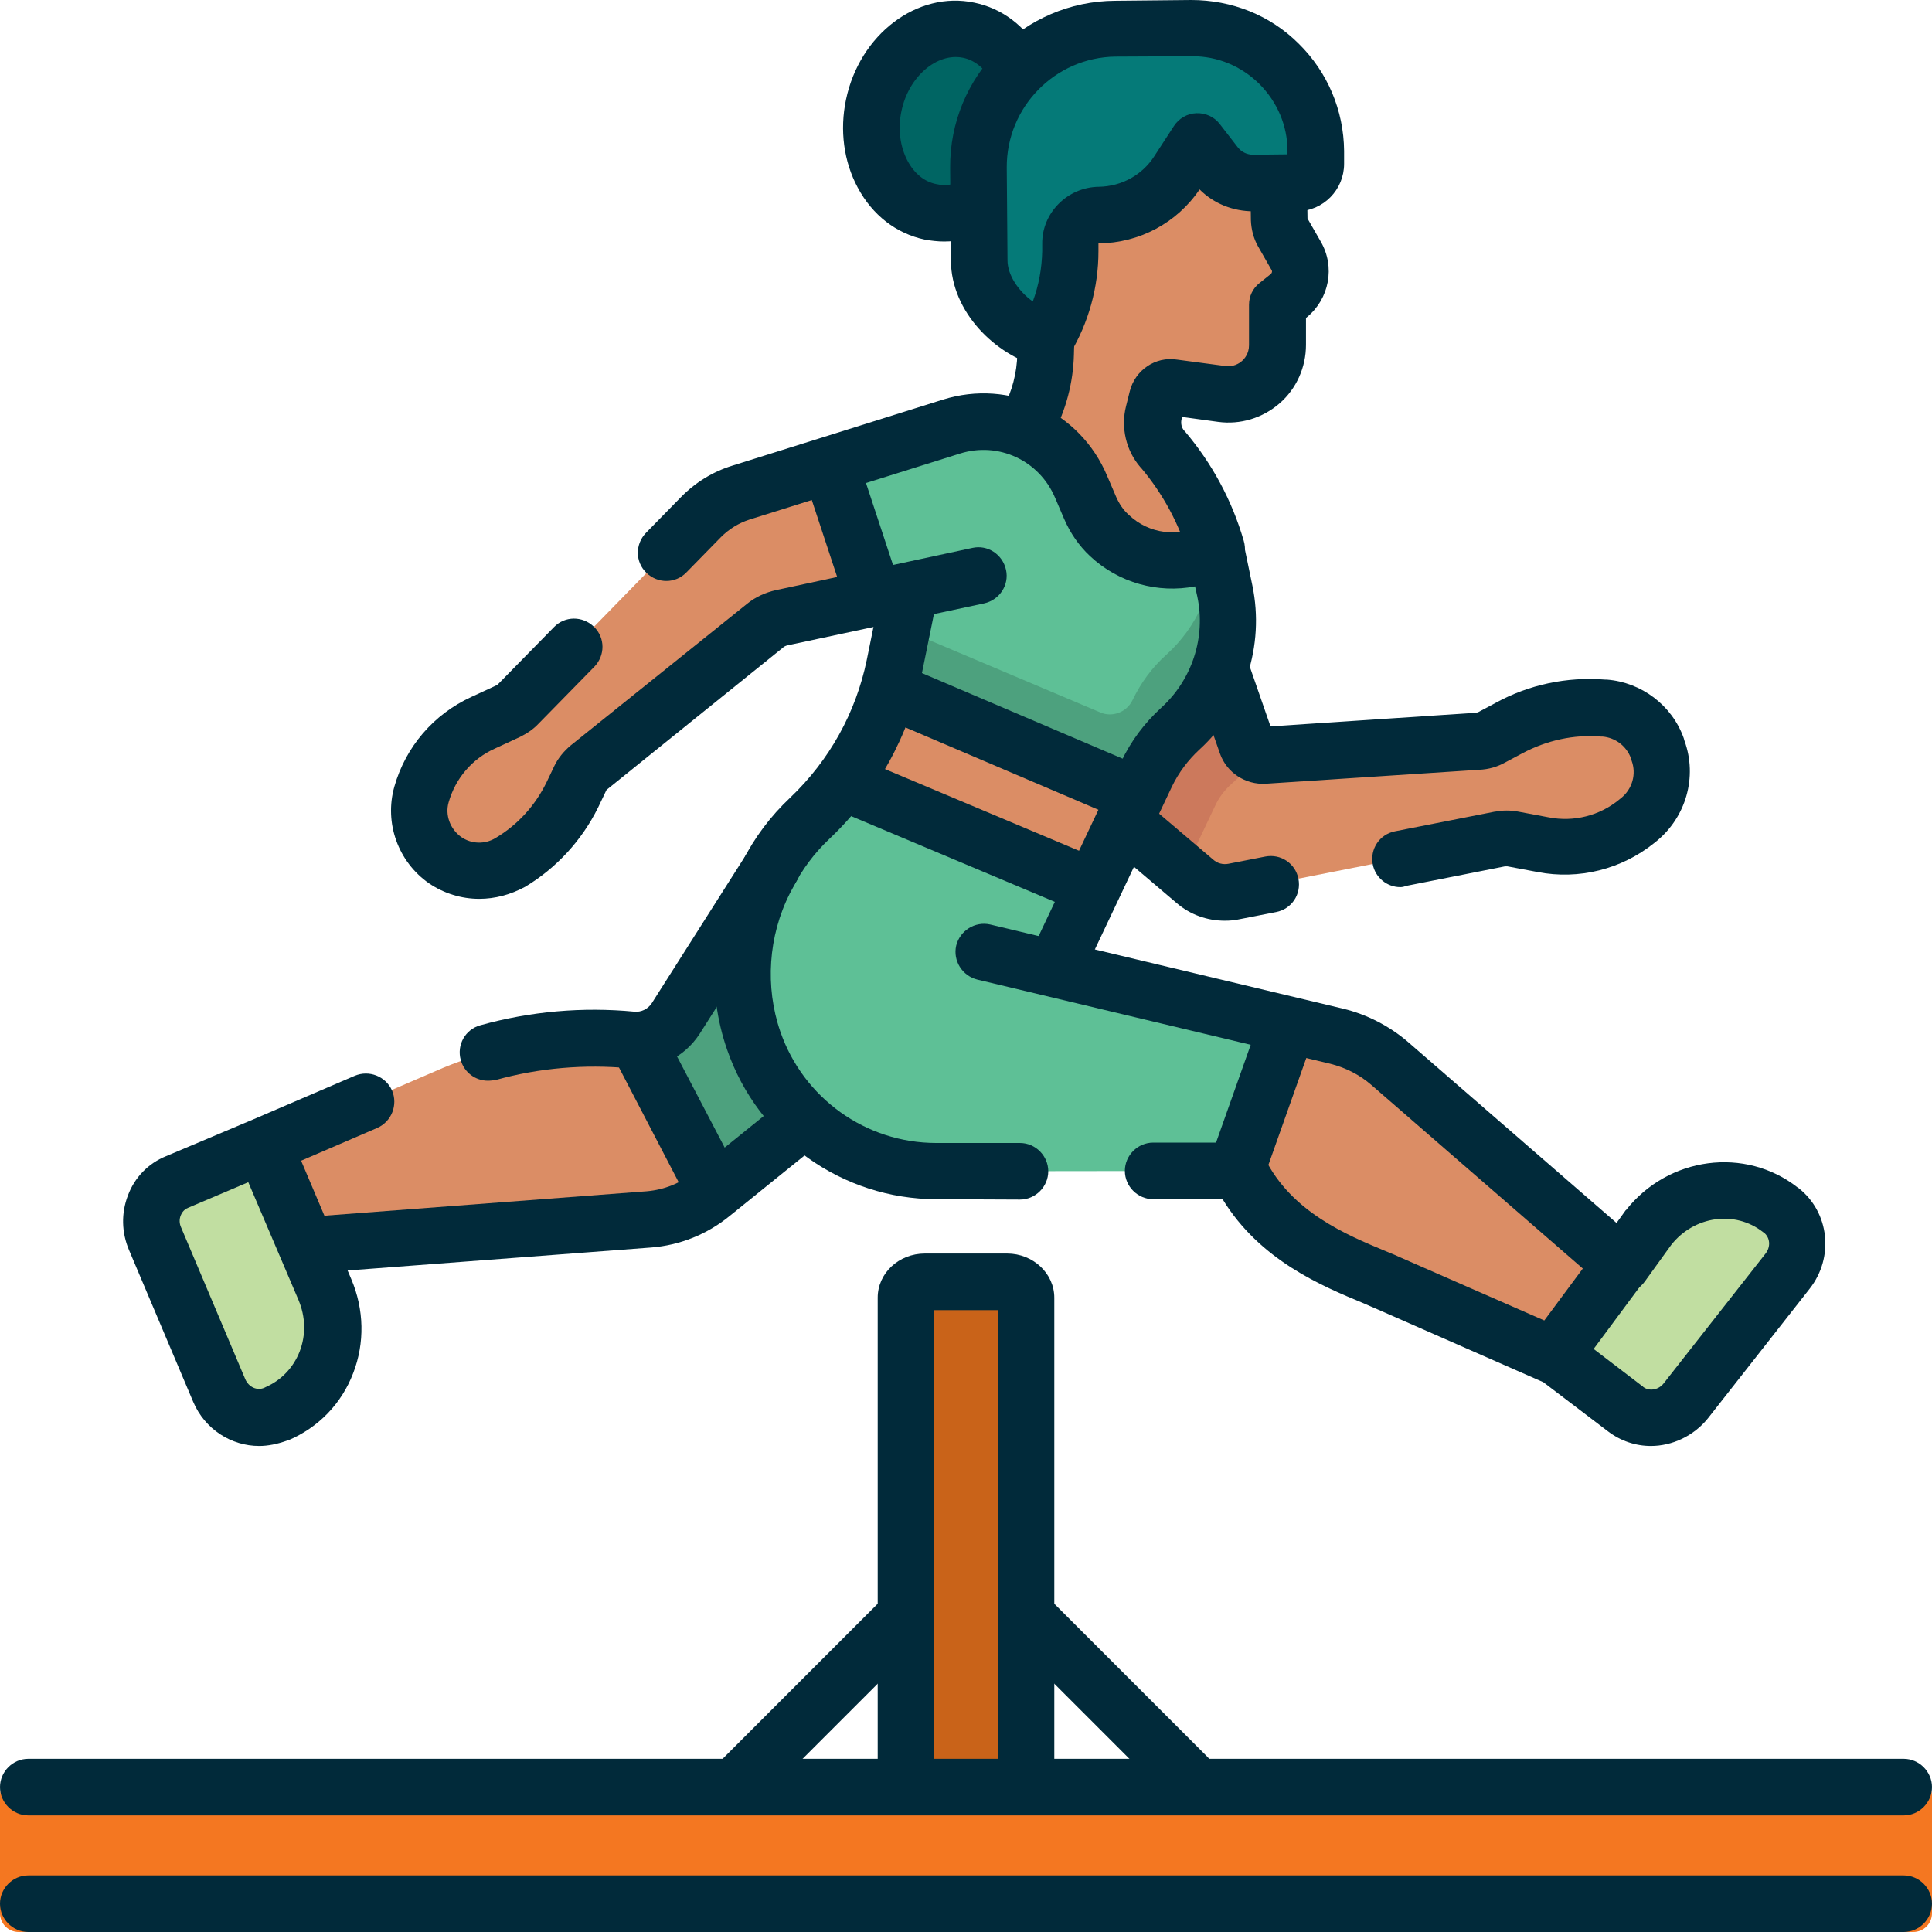 <?xml version="1.0" encoding="utf-8"?>
<!-- Generator: Adobe Illustrator 27.5.0, SVG Export Plug-In . SVG Version: 6.00 Build 0)  -->
<svg version="1.1" id="Capa_1" xmlns="http://www.w3.org/2000/svg" xmlns:xlink="http://www.w3.org/1999/xlink" x="0px" y="0px"
	 viewBox="0 0 512 512" style="enable-background:new 0 0 512 512;" xml:space="preserve">
<style type="text/css">
	.st0{fill:#C1DEA1;}
	.st1{fill:#4DA17E;}
	.st2{fill:#DB8D65;}
	.st3{fill:#006563;}
	.st4{fill:#5EC096;}
	.st5{fill:#057A78;}
	.st6{fill:#CC795C;}
	.st7{fill:#C96319;}
	.st8{fill:#F47721;}
	.st9{fill:#012A3A;}
</style>
<g>
	<g>
		<path class="st0" d="M81,330l5,11.7c5.5,12.9-0.2,27.6-12.7,32.9l-0.3,0.1c-5.7,2.4-12.4-0.4-14.9-6.3l-17-40.2
			c-2.5-5.9,0.1-12.6,5.8-15l23-9.7l13.1,12.2L81,330z"/>
		<path class="st1" d="M222.4,290l-14.3,6.6l-7.2,10.2l-11.3,8.8l-19.4-16.8l-1.6-23.3c4.2,0,8.1-2.1,10.4-5.7l2.3-3.6l11.1-7.5
			l12.3-29.2L222.4,290z"/>
		<path class="st2" d="M189.7,315.7l-1,0.8c-4.8,3.9-10.6,6.2-16.6,6.7L81,330l-11.2-26.5l47.6-20.5c12.8-5.3,26.5-8,40.2-8
			c3.3,0,6.6,0.1,9.9,0.5c0.4,0,0.8,0,1.2,0L189.7,315.7z"/>
		<path class="st2" d="M292.5,213.5l12,4.2l9.3,13.4l2.9,2.4c2.9,2.4,6.7,3.5,10.4,2.7l70.5-13.9c1.1-0.2,2.3-0.2,3.4,0l8,1.5
			c8.8,1.7,17.9-0.6,24.8-6.2l0.5-0.4c5.5-4.4,7.6-11.8,5.2-18.3l-0.2-0.7c-2.2-6-7.6-10.1-14-10.6l-0.4,0c-8.7-0.7-17.3,1.2-25,5.3
			l-4.5,2.4c-1.2,0.6-2.5,1-3.9,1.1l-56.6,3.7c-0.5,0-1.2-0.1-1.7-0.2c-1.4-0.4-4.5,0.2-5-1.2l-7.2-27.2L292.5,213.5z"/>
		
			<ellipse transform="matrix(0.204 -0.979 0.979 0.204 168.958 271.837)" class="st3" cx="251.7" cy="32" rx="24.6" ry="20.6"/>
		<path class="st2" d="M270.1,115.9c2.9-5.4,6.9-15.6,7-21.8l0.2-6.9c0,0-1.2-7.9-3.5-12.2l6-14.5l0-11c0-16.8,13.5-30.4,30.3-30.5
			l0,0c15.8-0.1,28.7,12.6,28.9,28.4c0,4.6,0.1,8.6,0.1,10.7c0,1.1,0.3,2.3,0.9,3.2l3.6,6.3c2,3.5,1.2,8-2,10.6l-3,2.4l0,10.8
			c0,7.9-7,14-14.8,12.9l-12.8-1.8c-1.9-0.3-3.7,0.9-4.1,2.8l-1,4c-0.8,3.4,0,6.9,2.2,9.5l0.2,0.2c6.5,7.7,11.3,16.7,14.2,26.3l0,0
			l-20.9,14.2L270.1,115.9z"/>
		<path class="st4" d="M341.5,271.6l-2.4,23.4l-10.8,15.3l-80.1,0.1c-21.9,0-41.3-13.9-48.4-34.5c-2-5.8-3-11.9-3-17.9
			c0-8.4,2-16.9,5.9-24.6l0.8-1.5c2.8-5.6,6.6-10.7,11.1-15c3.2-3,6.1-6.2,8.6-9.7l39,7.3l27.5,20.7L286,243l-7.6,5.9l1.1,7.9
			L341.5,271.6z"/>
		<path class="st5" d="M259.3,44.4l0.2,24.6c0.1,9.4,8.7,18.4,17.7,20.8l0,0c4.2-7.1,6.4-15.1,6.4-23.3l0-1.9c0-4.2,3.3-7.6,7.5-7.6
			l0,0c8.5-0.1,16.3-4.4,21-11.5l3.6-5.6c0.7-1.1,2.4-1.2,3.2-0.2l3.1,4c2.4,3.1,6.1,4.8,10.1,4.8l11.6-0.1c2.8,0,5-2.3,5-5l0-3.4
			c-0.1-18.1-14.9-32.6-32.9-32.5l-20.2,0.1C275.4,7.8,259.1,24.2,259.3,44.4z"/>
		<path class="st6" d="M333.4,200.1c-2.1,2.8-4.5,5.4-7.1,7.7c-1.8,1.6-3.3,3.6-4.3,5.8l-8.3,17.5l-21.2-17.6l28.8-41.8l9.3,25.6
			C331,198.7,332.1,199.7,333.4,200.1z"/>
		<path class="st2" d="M301.2,210.8l-11.5,24.4l-66.4-28c5.5-7.3,9.6-15.6,12.2-24.4l34.9,7.7L301.2,210.8z"/>
		<path class="st4" d="M324.5,163.6c0,10.8-5.5,18.4-13.6,25.8c-3.7,3.4-6.8,7.5-8.9,12.1l-2.7,5.7l-56.9-26.4
			c0.6-2.1-1.8-4.9-1.3-7.1l0.1-17.3l-9.5,2.1l-11.6-35.3l32.3-10.1c13.8-4.3,28.7,2.5,34.4,15.9l2.4,5.6c1.2,2.8,2.9,5.3,5.1,7.4
			c4.6,4.3,10.6,6.6,16.6,6.6c4,0,8-1,11.6-3l1.3,10.3C324.2,158.4,324.5,161,324.5,163.6z"/>
		<path class="st1" d="M324.8,160.9c0,10.8-4.5,21.2-12.6,28.6c-3.7,3.4-6.8,7.5-8.9,12.1l-2.7,5.7l-65.7-28
			c0.6-2.1,1.2-4.2,1.6-6.4l1.4-6.8l53.7,22.7c3.2,1.4,7-0.1,8.5-3.2l0,0c2.2-4.6,5.2-8.7,9-12.1c8.2-7.4,12.7-17.8,12.7-28.6
			c0-0.9,0-1.9-0.1-2.8c0,0,0.1,0,0.1-0.1l2.3,11.1C324.5,155.6,324.8,158.2,324.8,160.9z"/>
		<path class="st2" d="M231.6,158.4l-24.4,5.2c-1.7,0.4-3.2,1.1-4.5,2.1l-46.6,37.5c-1,0.8-1.8,1.8-2.4,3l-2.1,4.4
			c-1.8,3.7-4.1,7.1-6.9,10.1c-2.8,3-6,5.6-9.5,7.7c-2.5,1.5-5.3,2.2-8.1,2.2c-3.2,0-6.3-0.9-9-2.8c-4.4-3-6.8-7.9-6.8-13.1
			c0-1.4,0.2-2.9,0.6-4.3c2.4-8.4,8.3-15.4,16.3-19l6.7-3.1c1-0.4,1.9-1.1,2.7-1.9l48.4-49.6c2.9-3,6.6-5.2,10.6-6.5l23.5-7.4
			L231.6,158.4z"/>
		<path class="st2" d="M429.6,335.1l2,16.5l-18.7,8l-44.5-19.5c-11.1-4.8-30.6-11-40-29.9l13.2-38.7l12.5,3c5.2,1.2,10,3.7,14.1,7.2
			L429.6,335.1z"/>
		<path class="st7" d="M240.1,472.2V343.9c0-2.3,2.2-4.2,5-4.2h21.8c2.8,0,5,1.9,5,4.2v128.3L240.1,472.2L240.1,472.2z"/>
		<path class="st8" d="M507,470.9H5c-2.8,0-5,2.2-5,5V507c0,2.8,2.2,5,5,5h502c2.8,0,5-2.2,5-5v-31.1
			C512,473.1,509.8,470.9,507,470.9z"/>
		<path class="st0" d="M412.8,359.7l17.8,13.6c4.9,3.8,12,2.9,16-2.2l27-34.4c4-5,3.2-12.2-1.7-16l-0.3-0.2
			c-10.7-8.4-26.3-6.3-35,4.7l-7.1,9.9L412.8,359.7z"/>
	</g>
	<g>
		<path class="st9" d="M250.2,64c-1.7,0-3.4-0.2-5.1-0.5c-7.6-1.6-13.9-6.5-17.8-13.8c-3.7-6.9-4.8-15.2-3.1-23.3
			c3.6-17.3,18.9-28.9,34-25.7c7.3,1.5,13.4,6.1,17.4,13c2.1,3.6,0.8,8.2-2.8,10.2c-3.6,2.1-8.2,0.8-10.2-2.8
			c-1.8-3.1-4.4-5.2-7.4-5.8c-6.9-1.4-14.4,5-16.3,14.1c-1,4.7-0.4,9.4,1.6,13.2c1.8,3.4,4.5,5.6,7.7,6.2c2.2,0.5,4.4,0.2,6.5-0.8
			c3.8-1.7,8.2,0,9.9,3.8c1.7,3.8,0,8.2-3.8,9.9C257.5,63.2,253.8,64,250.2,64z"/>
		<path class="st9" d="M322.3,153c-3.2,0-6.2-2.1-7.2-5.4c-2.6-8.7-6.8-16.6-12.7-23.6l-0.2-0.2c-3.8-4.4-5.2-10.5-3.8-16.1l1-4
			c1.4-5.6,6.8-9.3,12.5-8.4l12.8,1.7c2.2,0.3,3.7-0.7,4.4-1.3c0.7-0.6,1.9-2,1.9-4.2l0-10.7c0-2.3,1-4.4,2.8-5.8l3-2.4
			c0.3-0.3,0.4-0.7,0.2-1l-3.6-6.3c-1.2-2.1-1.8-4.5-1.9-6.9l-0.1-7.8c0-4.1,3.3-7.5,7.4-7.6c0,0,0,0,0.1,0c4.1,0,7.5,3.3,7.5,7.4
			l0.1,7.5l3.5,6.1c3.9,6.7,2.3,15.2-3.7,20.1l-0.2,0.2l0,7.1c0,5.9-2.5,11.6-7,15.5c-4.5,3.9-10.4,5.7-16.3,4.9l-9.5-1.3l-0.2,0.7
			c-0.2,1,0,2.1,0.7,2.9l0.2,0.2c7.2,8.5,12.5,18.3,15.6,29c1.2,4-1.1,8.1-5.1,9.3C323.7,152.9,323,153,322.3,153z M309.9,110.1
			C309.9,110.1,309.9,110.1,309.9,110.1L309.9,110.1z"/>
		<path class="st9" d="M272.4,119.3c-1.2,0-2.4-0.3-3.6-0.9c-3.6-2-5-6.5-3-10.2c2.4-4.4,3.7-9.4,3.8-14.4l0.1-3.9
			c0.1-4.1,3.4-7.4,7.5-7.4c0,0,0.1,0,0.1,0c4.1,0.1,7.4,3.5,7.4,7.6l-0.1,3.9c-0.2,7.4-2.1,14.7-5.6,21.2
			C277.6,117.9,275,119.3,272.4,119.3z"/>
		<path class="st9" d="M277.2,97.3c-0.6,0-1.3-0.1-1.9-0.2c-11.4-3-23.2-14.3-23.3-28l-0.2-24.6c0,0,0,0,0,0
			c-0.2-24.3,19.5-44.2,43.8-44.3L315.7,0c10.7,0,20.9,4,28.5,11.6c7.6,7.5,11.9,17.6,12,28.4l0,3.4c0,6.9-5.5,12.5-12.4,12.6
			L332.2,56c-5.4,0-10.5-2-14.3-5.8c-6,8.9-16,14.2-26.7,14.3c-0.1,0-0.1,0-0.1,0.1l0,2c0,9.5-2.6,18.9-7.5,27.1
			C282.3,96,279.8,97.3,277.2,97.3z M266.8,44.4l0.2,24.6c0,3.8,2.8,8.1,6.7,10.9c1.6-4.3,2.4-8.8,2.5-13.4l0-1.9
			c-0.1-8.2,6.7-15,15-15.1c6-0.1,11.5-3.1,14.7-8.1l5.2-8c1.3-2,3.5-3.3,5.9-3.4c2.4-0.1,4.7,0.9,6.2,2.8L328,39c1,1.3,2.5,2,4.1,2
			c0,0,0,0,0,0l9.1-0.1l0-0.9c0-6.7-2.7-13-7.5-17.8c-4.8-4.7-11-7.3-17.7-7.3c-0.1,0-0.1,0-0.2,0l-20.2,0.1
			C279.6,15.2,266.7,28.4,266.8,44.4L266.8,44.4z"/>
		<path class="st9" d="M414.1,363.5c-1.6,0-3.1-0.5-4.5-1.5c-3.3-2.5-4-7.2-1.5-10.5l15.5-20.9c2.5-3.3,7.2-4,10.5-1.5
			c3.3,2.5,4,7.2,1.5,10.5l-15.5,20.9C418.6,362.5,416.4,363.5,414.1,363.5z"/>
		<path class="st9" d="M437.5,383.2c-4,0-8-1.3-11.4-3.9l-17.1-13l-43.7-19.2c-1.2-0.5-2.5-1.1-3.9-1.7
			c-11.1-4.6-27.5-11.4-37.4-27.6l-18.4,0c0,0,0,0,0,0c-4.1,0-7.5-3.4-7.5-7.5c0-4.1,3.4-7.5,7.5-7.5l22.9,0c0,0,0,0,0,0
			c2.8,0,5.4,1.6,6.7,4.2c7.1,14.2,21.5,20.2,32.1,24.6c1.5,0.6,2.9,1.2,4.2,1.8l44.5,19.5c0.5,0.2,1.1,0.5,1.5,0.9l17.8,13.6
			c0,0,0.1,0,0.1,0.1c1.6,1.3,4.1,0.9,5.5-0.9l27-34.4c1.4-1.8,1.2-4.2-0.4-5.5l-0.3-0.2c-7.4-5.8-18.2-4.3-24.3,3.4l-7,9.7
			c-1.2,1.7-3.1,2.8-5.2,3.1c-2.1,0.2-4.2-0.4-5.8-1.8l-61.5-53.4c-3.1-2.7-6.9-4.6-10.9-5.6l-93.5-22.3c-4-1-6.5-5-5.6-9
			c1-4,5-6.5,9-5.6l93.5,22.3c6.3,1.5,12.3,4.6,17.2,8.8l55.3,48l2.3-3.2c0.1-0.1,0.1-0.2,0.2-0.2c11.2-14.2,31.6-16.9,45.5-6
			l0.3,0.2c8.1,6.4,9.4,18.3,2.9,26.6l-27,34.4C448.8,380.6,443.1,383.2,437.5,383.2z"/>
		<path class="st9" d="M248.2,317.8c-25,0-47.3-15.9-55.5-39.6c-5.5-15.8-4.3-33.4,3.2-48.3l0.8-1.5c3.2-6.4,7.5-12.1,12.7-17
			c10.4-9.9,17.4-22.5,20.3-36.5l3.8-18.7c0.8-4.1,4.8-6.7,8.9-5.8c4.1,0.8,6.7,4.8,5.8,8.9l-3.8,18.7c-3.5,17.1-12,32.4-24.7,44.4
			c-3.9,3.7-7.2,8.1-9.6,12.9l-0.8,1.5c-5.7,11.3-6.6,24.7-2.5,36.6c6.1,17.6,22.6,29.5,41.3,29.5c0,0,0,0,0,0l22.2,0c0,0,0,0,0,0
			c4.1,0,7.5,3.4,7.5,7.5c0,4.1-3.4,7.5-7.5,7.5L248.2,317.8C248.2,317.8,248.2,317.8,248.2,317.8z"/>
		<path class="st9" d="M280,263.1c-1.1,0-2.2-0.2-3.2-0.7c-3.7-1.8-5.3-6.2-3.6-10l23.9-50.5c2.6-5.5,6.2-10.3,10.7-14.4
			c8.1-7.4,11.8-18.6,9.5-29.4l-0.6-2.7c-9.8,1.9-20.2-0.9-27.8-8c-3-2.8-5.3-6.2-6.9-9.9l-2.4-5.6c-4.2-9.9-15-14.9-25.2-11.7
			l-55.8,17.5c-2.8,0.9-5.4,2.5-7.5,4.6l-9.2,9.4c-2.9,3-7.6,3-10.6,0.1c-3-2.9-3-7.6-0.1-10.6l9.2-9.4c3.8-3.9,8.5-6.8,13.7-8.4
			l55.8-17.5c17.6-5.5,36.3,3.1,43.5,20.2l2.4,5.6c0.8,1.8,1.9,3.5,3.4,4.8c5.3,5,13.1,6,19.5,2.5c2.1-1.1,4.6-1.2,6.7-0.2
			c2.2,1,3.7,3,4.2,5.3l2.3,11.1c3.3,15.9-2.1,32.6-14.1,43.5c-3,2.8-5.4,6-7.2,9.7l-23.9,50.5C285.5,261.5,282.8,263.1,280,263.1z"
			/>
		<path class="st9" d="M127,238.2c-4.7,0-9.3-1.4-13.3-4.1c-8.2-5.7-11.9-16-9.2-25.6c3-10.6,10.4-19.2,20.4-23.8l6.7-3.1
			c0.2-0.1,0.3-0.2,0.4-0.3l14.8-15.1c2.9-3,7.6-3,10.6-0.1c3,2.9,3,7.6,0.1,10.6l-14.8,15.1c-1.4,1.5-3.1,2.6-4.9,3.5l-6.7,3.1
			c-6,2.7-10.4,7.9-12.2,14.2c-1,3.4,0.4,7.1,3.3,9.2c2.7,1.9,6.3,2,9.1,0.3c5.9-3.5,10.5-8.6,13.5-14.7l2.1-4.4
			c1-2.1,2.6-4,4.4-5.5L198,160c2.2-1.8,4.9-3,7.6-3.6l52.1-11.2c4-0.9,8,1.7,8.9,5.8c0.9,4-1.7,8-5.8,8.9L208.8,171
			c-0.5,0.1-1,0.3-1.4,0.7l-46.5,37.5c-0.1,0.1-0.3,0.3-0.3,0.4l-2.1,4.4c-4.3,8.7-11,16-19.3,21C135.3,237.1,131.2,238.2,127,238.2
			z"/>
		<path class="st9" d="M287.9,241.9c-1,0-2-0.2-2.9-0.6l-61.3-25.8c-3.8-1.6-5.6-6-4-9.8c1.6-3.8,6-5.6,9.8-4l61.3,25.8
			c3.8,1.6,5.6,6,4,9.8C293.6,240.2,290.9,241.9,287.9,241.9z"/>
		<path class="st9" d="M299.4,217.5c-1,0-2-0.2-2.9-0.6l-62.6-26.7c-3.8-1.6-5.6-6-4-9.8c1.6-3.8,6-5.6,9.8-4l62.6,26.7
			c3.8,1.6,5.6,6,4,9.8C305.1,215.8,302.3,217.5,299.4,217.5z"/>
		<path class="st9" d="M328.3,315.8c-0.8,0-1.7-0.1-2.5-0.4c-3.9-1.4-6-5.7-4.6-9.6l12.3-34.7c1.4-3.9,5.7-6,9.6-4.6
			c3.9,1.4,6,5.7,4.6,9.6l-12.3,34.7C334.3,313.9,331.4,315.8,328.3,315.8z"/>
		<path class="st9" d="M231.3,165.1c-3.1,0-6.1-2-7.1-5.1l-9.4-28.5c-1.3-3.9,0.8-8.2,4.8-9.5c3.9-1.3,8.2,0.8,9.5,4.8l9.4,28.5
			c1.3,3.9-0.8,8.2-4.8,9.5C232.9,165,232.1,165.1,231.3,165.1z"/>
		<path class="st9" d="M82.3,337.4c-3.9,0-7.2-3-7.5-6.9c-0.3-4.1,2.8-7.7,6.9-8l89.7-6.8c4.6-0.4,8.9-2.1,12.5-5l22.9-18.5
			c3.2-2.6,7.9-2.1,10.5,1.1s2.1,7.9-1.1,10.5l-22.9,18.5c-5.9,4.8-13.1,7.7-20.7,8.3l-89.8,6.8C82.7,337.4,82.5,337.4,82.3,337.4z"
			/>
		<path class="st9" d="M189,322c-2.7,0-5.3-1.5-6.7-4L163,280.9c-1.9-3.7-0.5-8.2,3.2-10.1c3.7-1.9,8.2-0.5,10.1,3.2l19.4,37.1
			c1.9,3.7,0.5,8.2-3.2,10.1C191.4,321.7,190.2,322,189,322z"/>
		<path class="st9" d="M129.3,286.4c-3.3,0-6.3-2.2-7.2-5.5c-1.1-4,1.2-8.1,5.2-9.2c13.3-3.7,27.1-4.9,40.8-3.6
			c1.8,0.2,3.6-0.7,4.6-2.2l25.6-40.3c2.2-3.5,6.9-4.5,10.4-2.3c3.5,2.2,4.5,6.9,2.3,10.4l-25.6,40.3c-4.1,6.3-11.2,9.7-18.6,9.1
			c-11.9-1.1-23.9-0.1-35.4,3.1C130.7,286.3,130,286.4,129.3,286.4z"/>
		<path class="st9" d="M68.7,383.2c-7.4,0-14.4-4.4-17.5-11.7l-17-40.2c-2-4.7-2.1-9.8-0.3-14.5c1.8-4.8,5.4-8.5,10.1-10.4l23-9.7
			l27-11.6c3.8-1.6,8.2,0.1,9.9,3.9c1.6,3.8-0.1,8.2-3.9,9.9l-20.2,8.7l13.3,31.4c3.4,8,3.6,16.9,0.5,24.9
			c-3.1,8.1-9.2,14.4-17.2,17.8l-0.4,0.1C73.5,382.7,71,383.2,68.7,383.2z M65.8,313.3l-16,6.8c-1.2,0.5-1.7,1.5-1.9,2
			c-0.4,1-0.4,2.1,0.1,3.2l17,40.2c0.9,2.1,3.1,3.1,5,2.3l0.4-0.2c4.1-1.8,7.3-5.1,9-9.4c1.7-4.4,1.6-9.2-0.3-13.7L65.8,313.3z"/>
		<path class="st9" d="M371.1,235.1c-3.5,0-6.6-2.5-7.3-6c-0.8-4.1,1.8-8,5.9-8.8l26.4-5.2c0,0,0.1,0,0.1,0c2.1-0.4,4.1-0.4,6.2,0
			l8,1.5c6.6,1.3,13.5-0.4,18.7-4.7l0.5-0.4c3-2.4,4.1-6.4,2.8-9.9l-0.2-0.7c-1.2-3.2-4.1-5.4-7.5-5.7l-0.4,0
			c-7.2-0.6-14.4,1-20.8,4.4l-4.5,2.4c-2.1,1.2-4.5,1.9-7,2l-56.6,3.7c-5.3,0.3-10.3-2.9-12.1-8l-6.6-18.9c-1.4-3.9,0.7-8.2,4.6-9.6
			c3.9-1.4,8.2,0.7,9.6,4.6l5.8,16.7l54.3-3.6c0.3,0,0.5-0.1,0.8-0.2l4.5-2.4c8.9-4.9,19-7,29.1-6.2l0.4,0
			c9.2,0.7,17.3,6.8,20.4,15.5l0.2,0.7c3.5,9.6,0.4,20.3-7.5,26.7l-0.5,0.4c-8.7,7-20,9.8-30.9,7.7l-8-1.5c-0.2,0-0.4,0-0.7,0
			l-26.3,5.2C372.1,235,371.6,235.1,371.1,235.1z"/>
		<path class="st9" d="M324.6,244c-4.7,0-9.2-1.6-12.8-4.7l-17.3-14.7c-3.2-2.7-3.5-7.4-0.9-10.6c2.7-3.2,7.4-3.5,10.6-0.9
			l17.3,14.7c1.1,1,2.6,1.4,4.1,1.1l9.7-1.9c4.1-0.8,8,1.8,8.8,5.9c0.8,4.1-1.8,8-5.9,8.8l-9.7,1.9C327.2,243.9,325.9,244,324.6,244
			z"/>
		<path class="st9" d="M271.9,479.7c-4.1,0-7.5-3.4-7.5-7.5v-125h-16.8v125c0,4.1-3.4,7.5-7.5,7.5s-7.5-3.4-7.5-7.5V343.9
			c0-6.5,5.6-11.7,12.5-11.7h21.8c6.9,0,12.5,5.3,12.5,11.7v128.3C279.4,476.4,276,479.7,271.9,479.7z"/>
		<path class="st9" d="M504.5,512H7.5c-4.1,0-7.5-3.4-7.5-7.5s3.4-7.5,7.5-7.5h497c4.1,0,7.5,3.4,7.5,7.5S508.6,512,504.5,512z"/>
		<path class="st9" d="M504.5,481.1H7.5c-4.1,0-7.5-3.4-7.5-7.5s3.4-7.5,7.5-7.5h497c4.1,0,7.5,3.4,7.5,7.5S508.6,481.1,504.5,481.1
			z"/>
		<path class="st9" d="M196,479.7c-1.9,0-3.8-0.7-5.3-2.2c-2.9-2.9-2.9-7.7,0-10.6l42.8-42.8c2.9-2.9,7.7-2.9,10.6,0
			c2.9,2.9,2.9,7.7,0,10.6l-42.8,42.8C199.9,478.9,197.9,479.7,196,479.7z"/>
		<path class="st9" d="M314.7,478.4c-1.9,0-3.8-0.7-5.3-2.2l-41.5-41.5c-2.9-2.9-2.9-7.7,0-10.6c2.9-2.9,7.7-2.9,10.6,0l41.5,41.5
			c2.9,2.9,2.9,7.7,0,10.6C318.5,477.7,316.6,478.4,314.7,478.4z"/>
	</g>
</g>
</svg>

